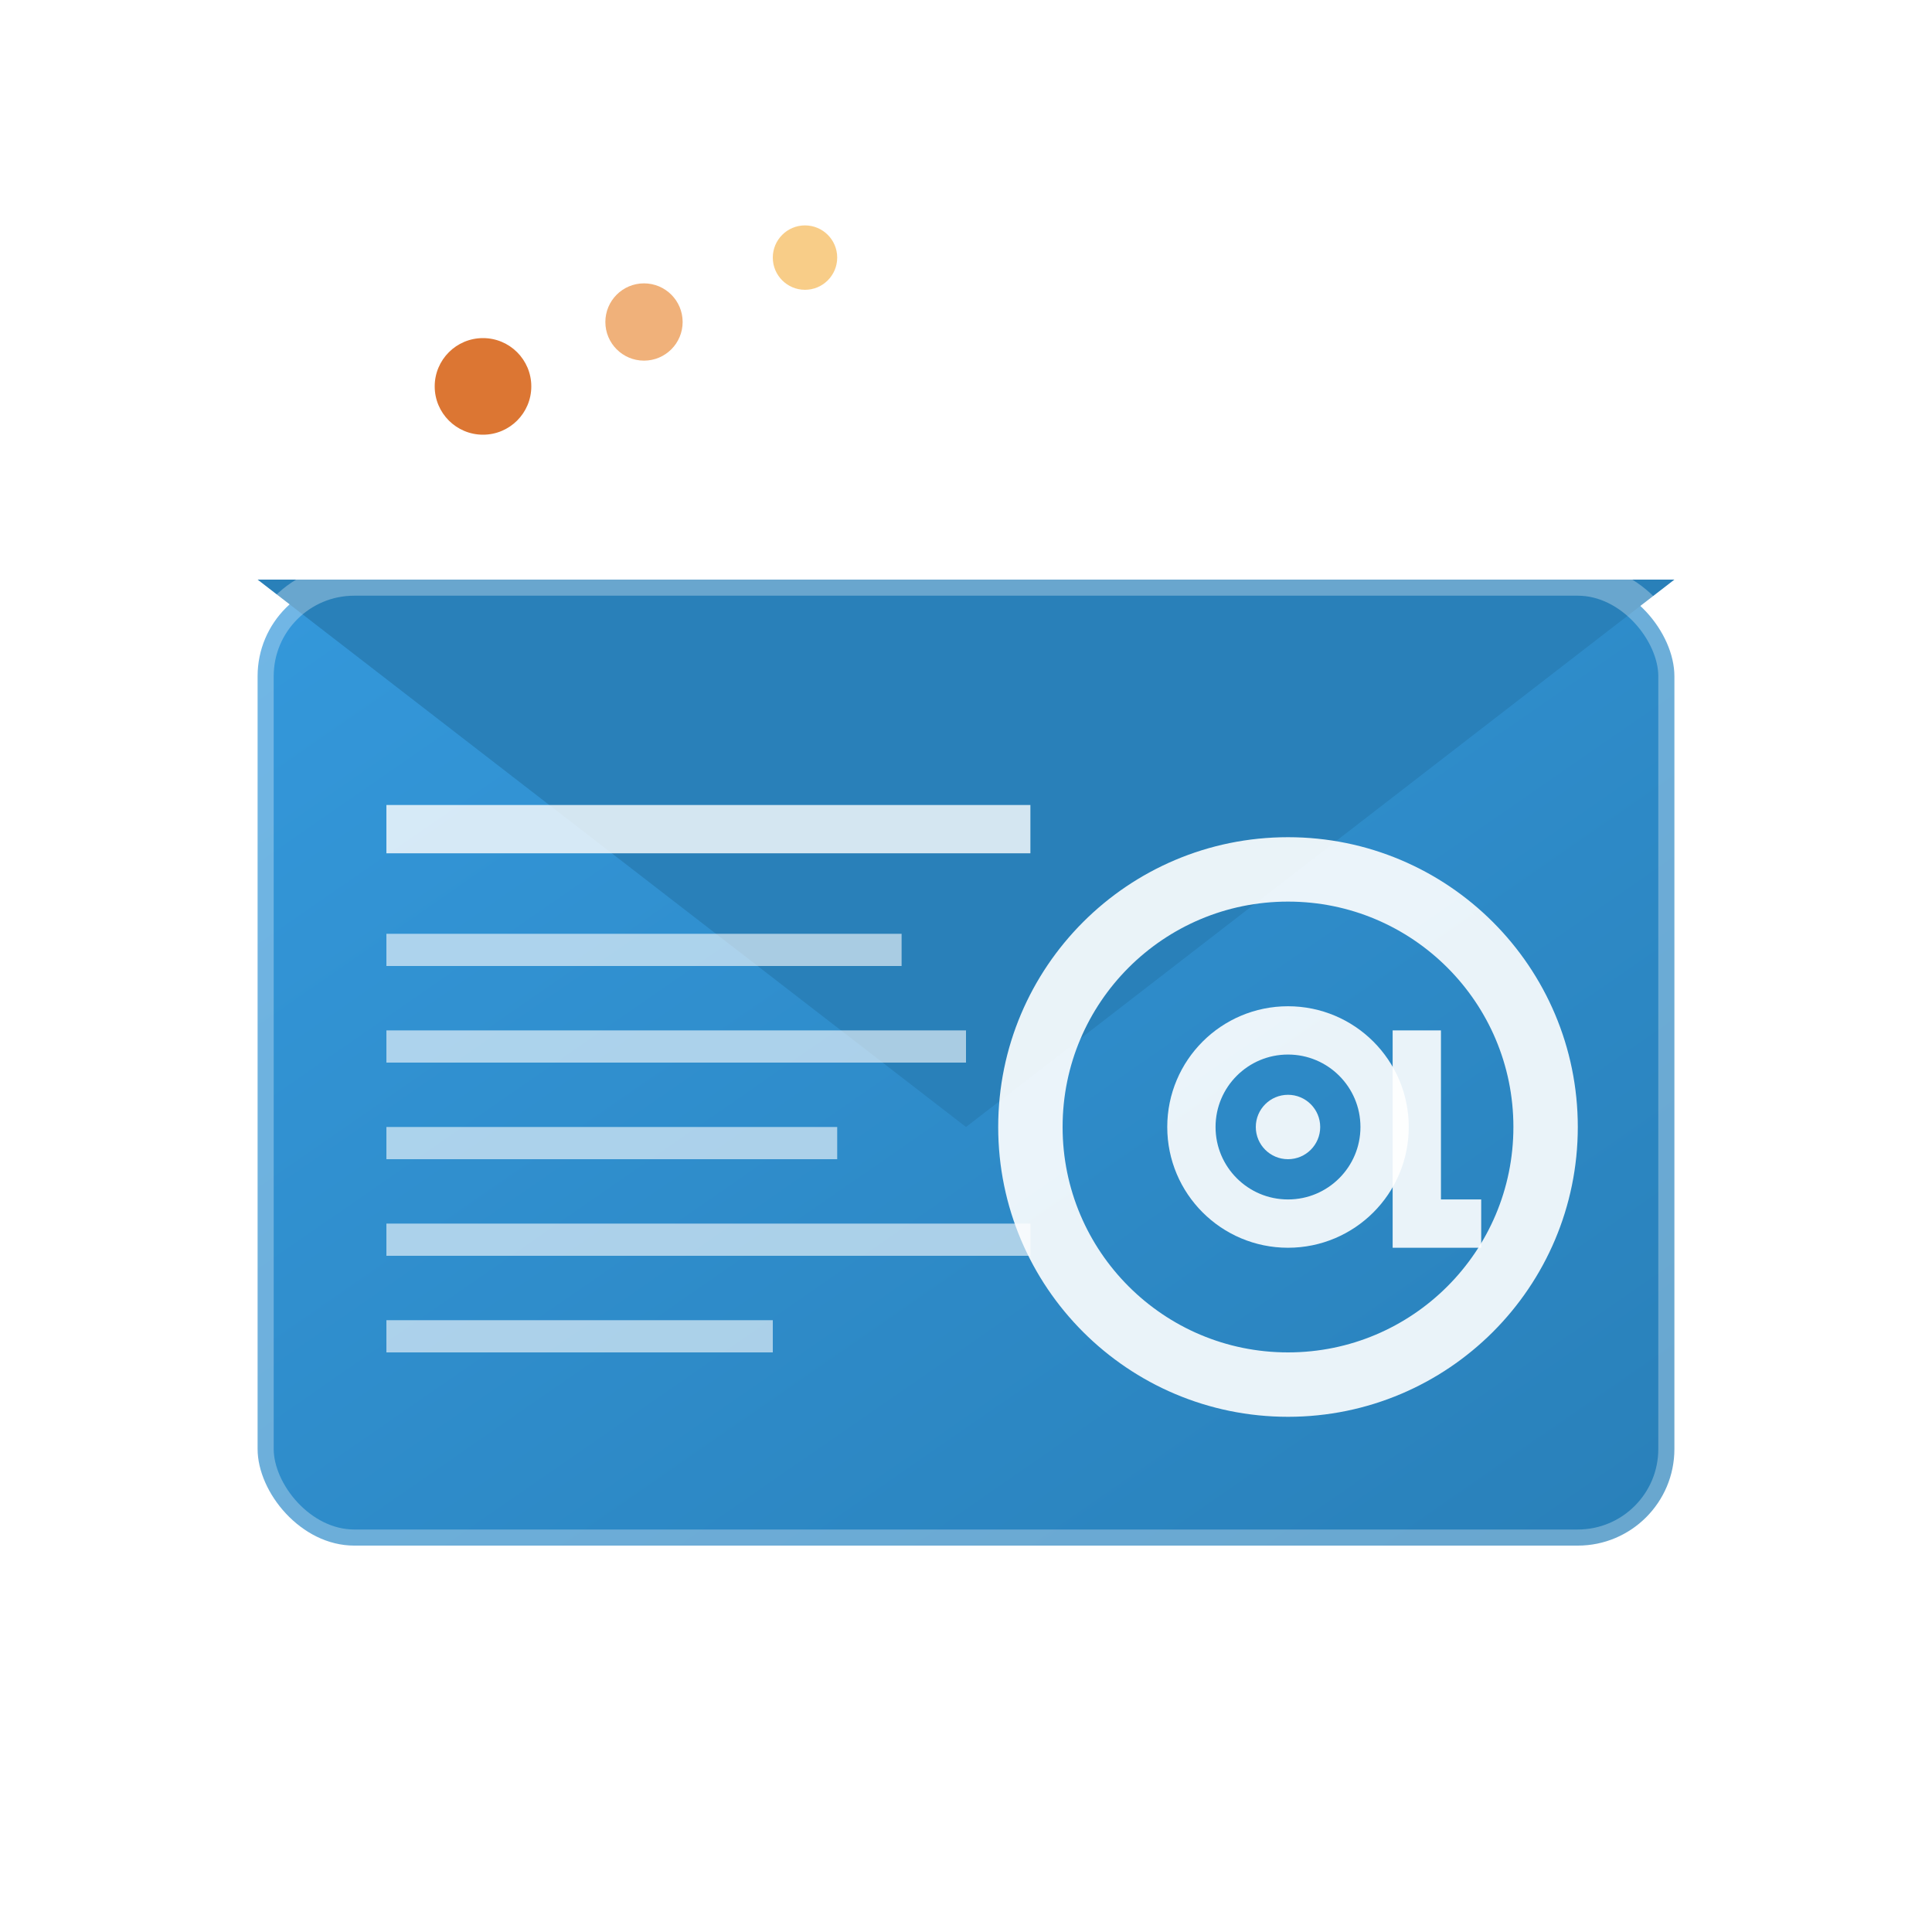 <svg width="60" height="60" viewBox="0 0 60 60" xmlns="http://www.w3.org/2000/svg">
  <defs>
    <linearGradient id="emailGradient" x1="0%" y1="0%" x2="100%" y2="100%">
      <stop offset="0%" style="stop-color:#3498db;stop-opacity:1" />
      <stop offset="100%" style="stop-color:#2980b9;stop-opacity:1" />
    </linearGradient>
    <filter id="emailShadow" x="-20%" y="-20%" width="140%" height="140%">
      <dropShadow dx="1" dy="2" stdDeviation="2" flood-color="#34495e" flood-opacity="0.3"/>
    </filter>
  </defs>
  
  <!-- Email envelope background -->
  <rect x="8" y="18" width="44" height="30" rx="3" fill="url(#emailGradient)" filter="url(#emailShadow)"/>
  
  <!-- Envelope flap -->
  <path d="M8 18 L30 35 L52 18 Z" fill="#2980b9"/>
  
  <!-- Envelope highlight -->
  <rect x="8" y="18" width="44" height="30" rx="3" fill="none" stroke="#ffffff" stroke-width="1" opacity="0.3"/>
  
  <!-- Email content lines -->
  <rect x="12" y="25" width="20" height="1.5" fill="#ffffff" opacity="0.8"/>
  <rect x="12" y="29" width="16" height="1" fill="#ffffff" opacity="0.6"/>
  <rect x="12" y="32" width="18" height="1" fill="#ffffff" opacity="0.6"/>
  <rect x="12" y="35" width="14" height="1" fill="#ffffff" opacity="0.6"/>
  <rect x="12" y="38" width="20" height="1" fill="#ffffff" opacity="0.6"/>
  <rect x="12" y="41" width="12" height="1" fill="#ffffff" opacity="0.6"/>
  
  <!-- @ symbol -->
  <circle cx="40" cy="35" r="8" fill="none" stroke="#ffffff" stroke-width="2" opacity="0.9"/>
  <circle cx="40" cy="35" r="3" fill="none" stroke="#ffffff" stroke-width="1.5" opacity="0.9"/>
  <circle cx="40" cy="35" r="1" fill="#ffffff" opacity="0.9"/>
  <path d="M44 32 L44 38 L46 38" stroke="#ffffff" stroke-width="1.5" fill="none" opacity="0.9"/>
  
  <!-- Sending indicator (small dots) -->
  <circle cx="15" cy="12" r="1.5" fill="#d35400" opacity="0.8"/>
  <circle cx="20" cy="10" r="1.2" fill="#e67e22" opacity="0.6"/>
  <circle cx="25" cy="8" r="1" fill="#f39c12" opacity="0.5"/>
</svg>
